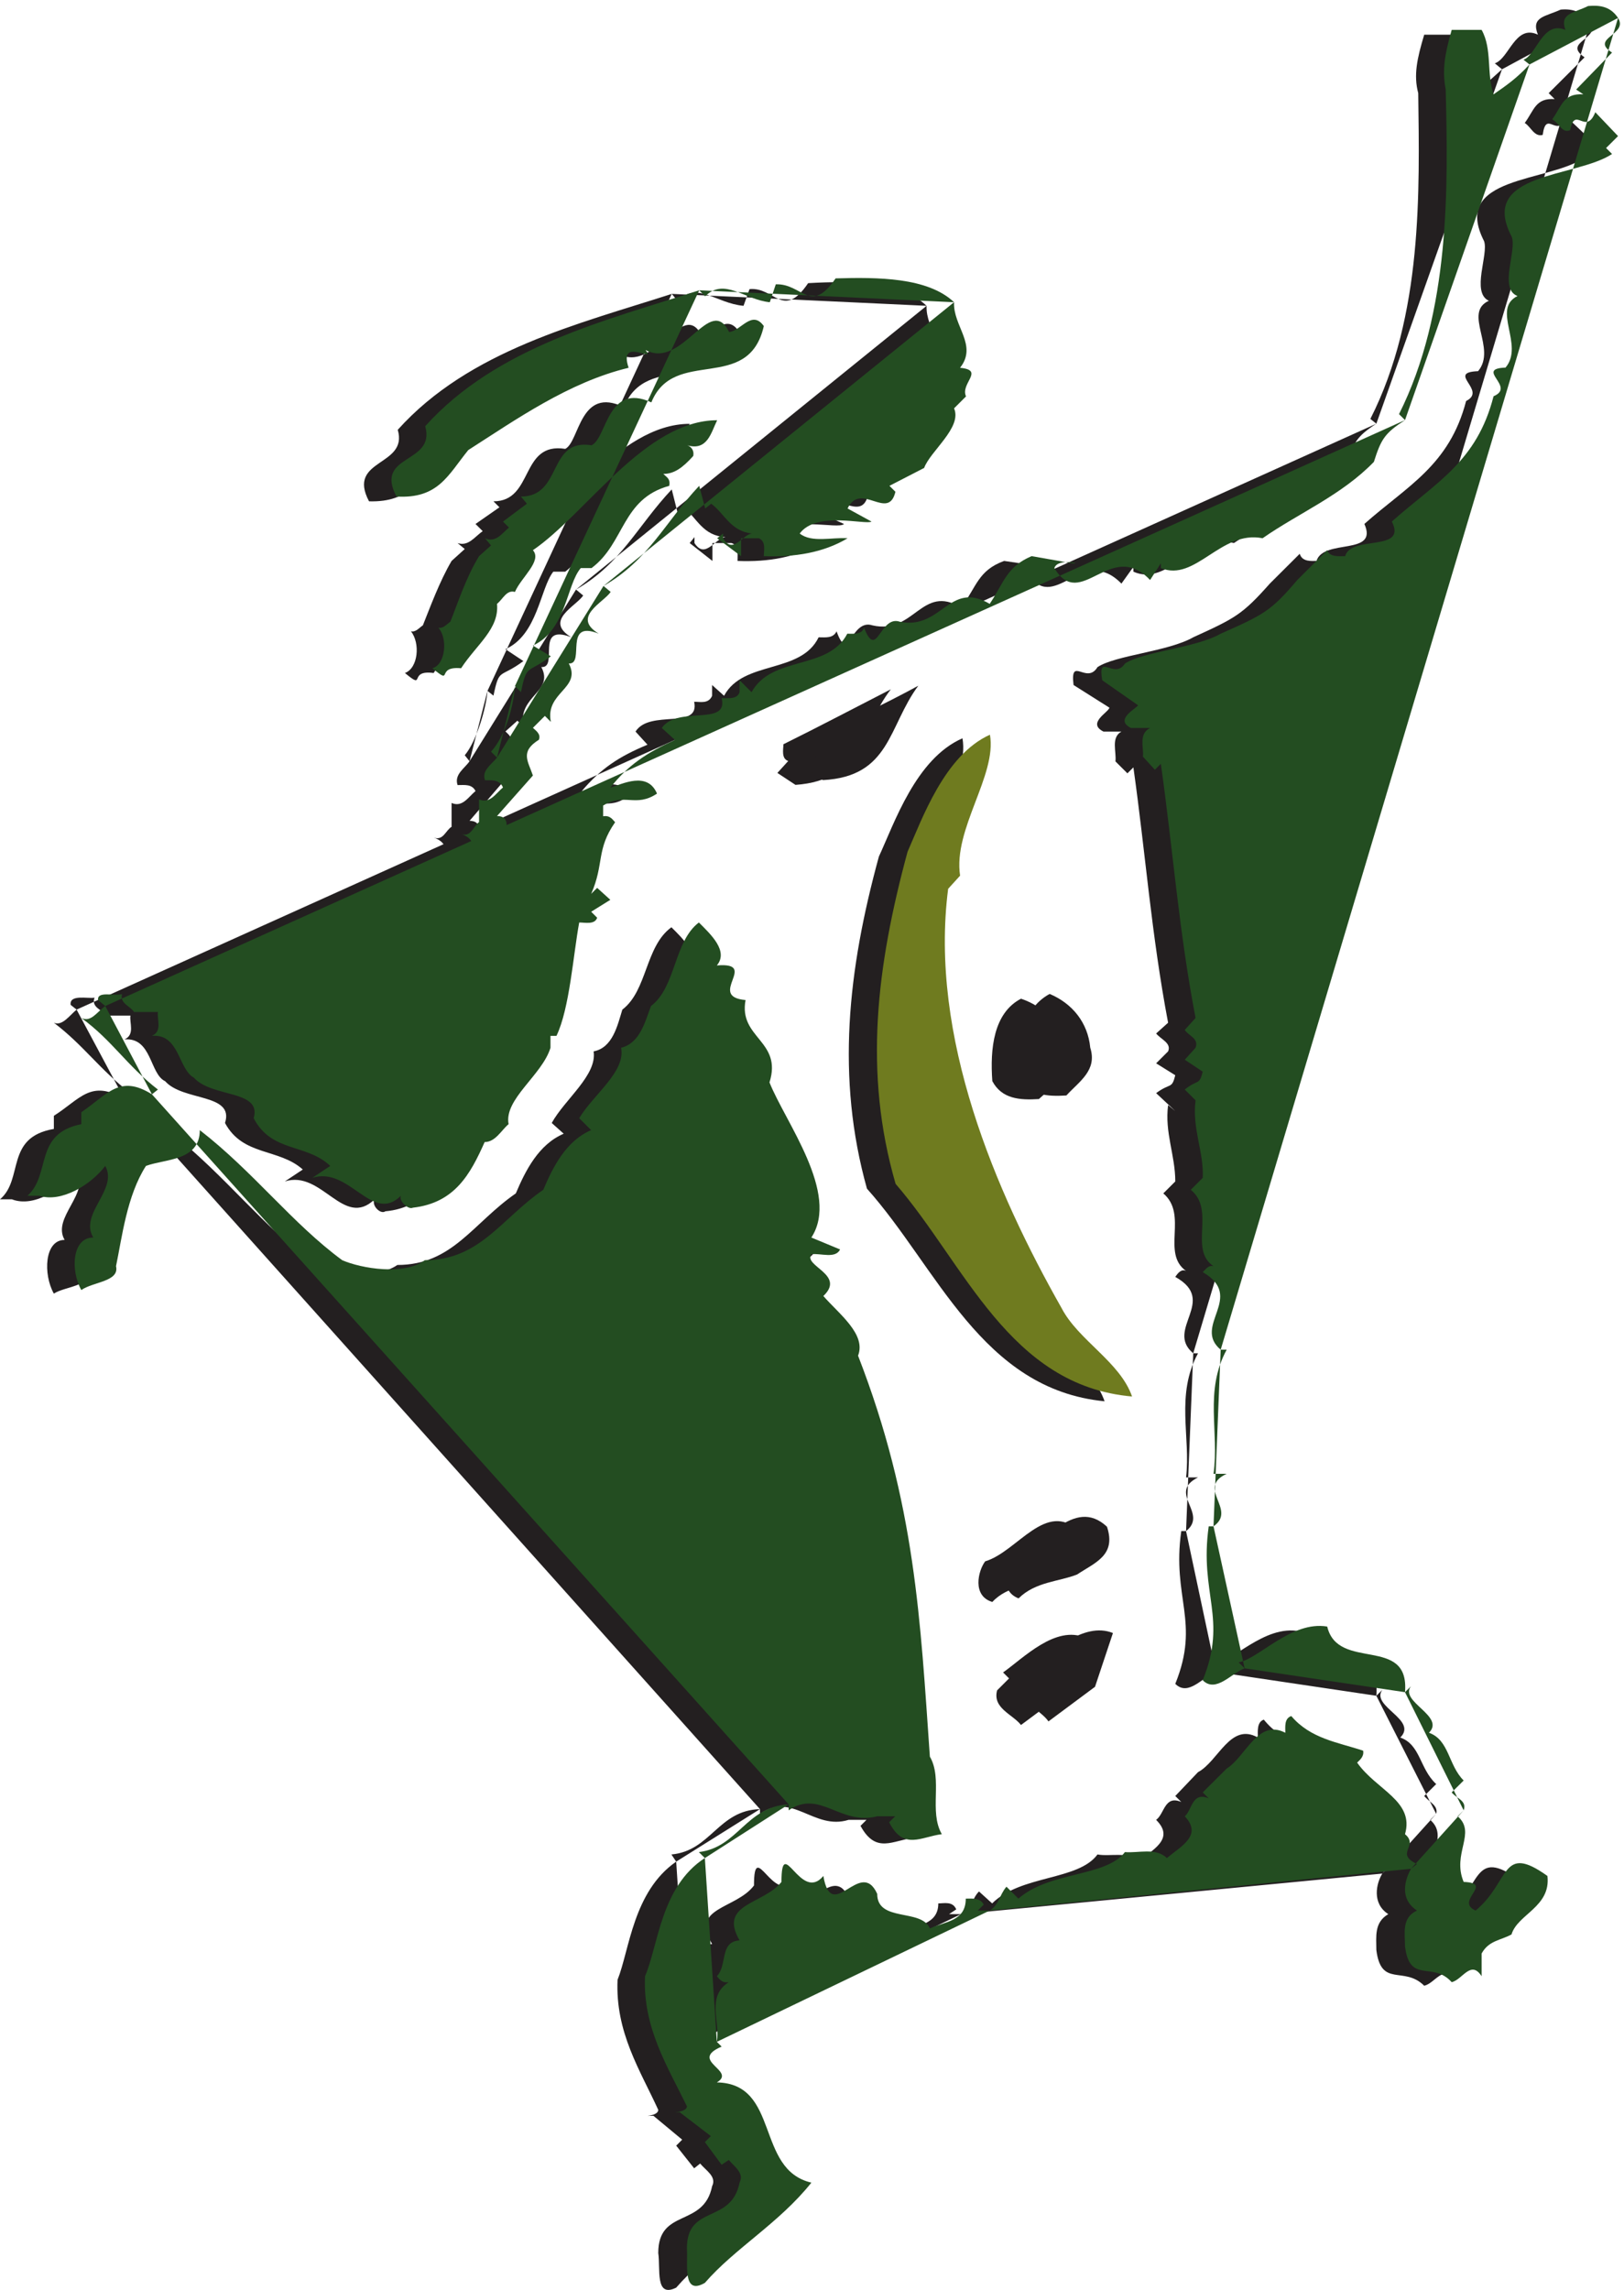<svg xmlns="http://www.w3.org/2000/svg" xml:space="preserve" width="271.315" height="382.43"><path d="M1997.97 2859.02c13.53-22.48-36.08-25.48-7.52-44.96l-45.1-44.95 7.52-7.49c-24.05 1.5-25.56-13.49-37.59-29.97 7.52-4.49 12.03-17.98 22.56-14.98 4.51 32.96 18.04-6 30.06 22.47l30.07-28.47-15.03-14.98 7.51-7.49c-45.1-31.47-168.37-22.48-126.28-104.9 6.01-16.48-16.54-64.43 6.01-74.92-33.07-14.98 10.53-59.93-13.53-88.4-40.59-1.5 12.03-23.98-15.03-37.46-21.05-80.92-73.66-106.39-127.79-154.34 18.04-40.46-51.11-17.98-60.13-46.46-6.01 0-18.04-1.49-21.05 8.99l-37.58-37.46c-34.58-38.96-43.6-43.45-96.22-67.43-31.57-17.98-97.72-22.47-120.27-37.46-13.53-22.47-34.57 14.99-30.06-22.47l45.1-28.47c-1.51-6-28.57-19.48-7.52-29.97h22.55c-13.53-7.49-6.01-25.48-7.52-37.47l15.04-14.98 7.51 7.49c15.04-106.38 22.56-209.78 43.6-320.66l-15.03-13.49c6.01-7.49 19.54-11.98 15.03-22.47l-15.03-14.99 24.05-14.98c-4.51-17.98-6.01-8.99-24.05-22.48l24.05-22.48-9.02 7.5c-4.51-34.47 9.02-62.94 9.02-95.9l-15.03-14.99c31.57-26.97-3.01-74.92 28.56-97.4-6.01 3-10.52-2.99-13.53-7.49 54.12-29.97-13.53-65.93 22.55-95.9m0 0h6.02-6.02 6.02c-28.57-52.44-9.02-104.89-15.04-155.84h15.04c-39.09-19.48 13.53-44.951-15.04-67.432m0 0h-6.01 6.01-6.01c-12.03-83.906 24.05-113.879-7.52-191.797 16.54-16.48 34.58 9 51.12 14.989m0 0-7.52 7.492 7.52-7.492-7.52 7.492c27.06 3 67.65 52.449 112.75 43.457 12.03-55.449 102.23-8.988 96.22-80.918m0 0 7.51 7.488-7.51-7.488 7.51 7.488c-15.03-20.98 45.11-37.461 22.55-59.929 25.56-9 24.06-38.961 45.11-58.438L1789 630.84c6.02-7.488 18.04-11.988 15.04-22.469m0 0-7.52-7.5 7.52 7.5-7.52-7.5c24.05-20.98-7.52-46.449 7.52-82.41 39.08-1.5-13.53-23.981 15.03-35.961 42.09 35.961 31.57 83.91 88.7 43.449 6.01-38.961-37.59-47.949-43.6-74.918-13.53-5.992-28.56-5.992-37.58-20.98v-29.973c-13.53 19.481-24.06-4.488-37.59-7.488-25.55 25.469-54.12-3-60.13 44.949 0 16.492-3.01 34.473 15.03 44.961-21.05 13.48-15.03 38.961-7.52 50.941m0 0 7.52 7.5-7.52-7.5 7.52 7.5c-27.06 13.481 4.51 22.469-15.03 37.457 12.02 40.454-34.58 55.442-60.14 89.903 4.51 1.5 10.53 6 7.52 14.988-31.57 8.992-64.64 13.481-88.7 43.449-9.02-3-7.52-14.976-7.52-22.468-34.57 19.468-49.61-29.969-75.16-43.461l-28.57-29.969 7.52-7.488c-21.05 8.988-21.05-14.981-31.57-22.481 24.05-23.973-4.51-37.461-22.55-52.441-12.03 13.48-34.58 5.992-51.12 8.992-24.05-32.973-96.21-25.473-132.29-61.442l-16.54 14.989c-9.02-8.989-9.02-22.481-22.55-28.469m0 0h-15.03l9.02 5.988 6.01-5.988-6.01 5.988c-4.51 10.492-15.04 7.492-22.55 7.492 0-26.968-27.06-26.968-45.1-35.96-12.03 25.468-67.66 7.492-67.66 43.449-21.04 46.461-57.12-38.949-66.142 22.48-28.566-34.461-52.621 53.942-52.621-7.488-22.551-29.973-81.179-26.973-52.617-73.422-25.555-3-16.535-31.469-30.066-44.961 4.511-2.988 7.515-8.988 15.035-7.488-27.063-17.981-9.024-49.449-15.035-74.918m0 0 7.515-7.492-7.515 7.492 7.515-7.492c-42.094-16.489 18.043-29.969-7.515-43.461 81.179-3 48.105-109.379 118.765-125.867-40.59-50.942-96.215-83.91-133.801-127.36C822.34 0 829.855 37.461 826.852 56.942c0 56.937 57.125 31.468 67.648 83.91 6.016 11.988-7.516 19.48-15.031 28.468l-7.52-5.992-22.551 28.473 7.52 7.488-36.082 29.973c-19.543 0 6.016-1.5 6.016 7.488-22.551 49.449-54.122 97.398-51.118 163.328 15.036 37.461 19.543 110.891 73.664 148.352m0 0-6.011 8.992 6.011-8.992-6.011 8.992c49.609 4.488 58.633 55.437 111.25 56.937m0 0v-5.988 5.988-5.988c40.59 28.469 67.653-20.98 111.243-7.5h22.55l-7.51-7.492c19.54-35.957 40.59-17.981 67.65-14.981-16.54 26.973 1.5 68.922-15.03 95.903-13.53 172.32-19.55 319.16-88.7 504.969 9.02 26.97-25.56 52.44-45.102 74.92 27.062 26.97-25.558 35.96-16.539 50.95 13.531 3 30.071-6 39.091 7.49l-39.091 16.48c39.091 53.95-33.074 143.85-51.113 191.8 16.535 52.45-39.09 55.45-30.066 103.4-49.614 7.49 16.535 49.44-37.586 46.45 15.035 16.48-7.516 37.46-21.047 50.94-33.074-23.97-30.067-79.41-61.637-103.39-6.016-19.48-12.027-47.95-36.082-52.44 4.512-29.97-36.082-59.94-52.617-89.91l15.035-13.49c-31.574-13.48-48.109-46.45-60.137-74.92-54.121-37.46-79.679-89.9-148.832-89.9-25.558-17.99-79.679-10.49-103.73 0-63.145 46.45-112.754 112.38-178.903 164.82 0-40.45-43.597-35.96-67.652-44.95-24.055-37.46-30.066-91.4-37.582-127.37 3.008-19.48-30.07-19.48-43.598-28.47-13.53 23.98-12.027 67.43 13.528 67.43-16.535 28.47 33.078 58.44 15.035 88.41-18.04-25.47-54.121-47.95-81.18-37.46H0c30.066 25.47 6.012 77.92 67.652 88.41v16.48c33.075 20.98 46.606 46.45 88.7 20.98m0 0 7.515 7.49-7.515-7.49 7.515 7.49c-39.09 29.97-58.633 59.94-96.215 88.41 10.524-4.5 19.543 8.99 28.563 16.48m0 0-7.516 6 7.516-6-7.516 6c-1.504 13.48 21.047 7.49 30.067 8.99-4.508-11.99 9.019-14.99 15.035-22.48h30.066c-1.504-8.99 6.012-23.98-7.515-29.97 34.574 3 31.57-43.45 51.113-52.44 22.551-25.48 87.195-14.99 75.168-52.45 22.551-41.96 67.652-31.47 97.719-58.44l-22.551-14.98c46.605 14.98 73.664-59.94 112.754-22.48-4.512-7.49 7.515-19.48 13.527-14.98 51.113 4.49 70.66 43.45 90.203 82.41 13.531 0 19.543 14.98 30.067 20.98-6.012 31.47 42.093 61.43 51.113 97.4v14.98h7.519c16.536 34.46 22.551 101.89 30.067 140.85 7.515 0 18.039-2.99 22.551 6l-7.516 8.99 22.551 13.48-15.035 16.49-7.516-7.5c18.039 37.47 6.012 55.45 30.066 88.41-4.511 4.5-7.515 8.99-15.035 7.49v14.99c27.063 16.48 40.594-3 66.149 16.48-10.524 26.97-40.59 8.99-58.629 6 24.051 28.47 46.601 43.45 82.683 58.43l-15.035 16.49c18.039 28.47 81.184 1.5 73.664 37.46 7.52 0 18.043-3 22.551 7.49v13.49l15.035-13.49c24.055 44.96 96.215 26.97 118.765 73.42 9.02 0 18.04-1.5 22.55 7.5 15.03-41.96 18.04 16.48 45.1 7.49 52.62-11.99 61.64 52.44 111.25 22.48 19.54 25.47 21.05 46.44 54.12 58.43l51.12-7.49c15.03-1.5-19.55 6-22.55-5.99 33.07-56.94 69.15 35.96 118.76-14.99l15.03 20.98v-5.99c43.6-19.48 75.17 47.95 126.29 35.96 46.6 31.47 99.22 53.94 141.31 97.4 9.02 28.47 12.03 35.96 37.59 52.44m0 0-7.52 6 7.52-6-7.52 6c66.15 130.36 61.64 286.2 60.14 409.07-6.02 22.48-1.51 43.46 7.51 73.43h37.59c12.02-22.48 4.51-53.95 15.03-80.92 15.03 10.49 27.06 20.98 45.1 37.46m0 0-9.02 7.49 9.02-7.49-9.02 7.49c18.04 6 25.56 49.45 54.12 35.97-9.02 22.47 9.02 22.47 28.57 31.46 15.03 1.5 27.06-3 37.58-14.98l-111.25-59.94" style="fill:#231f20;fill-opacity:1;fill-rule:evenodd;stroke:none" transform="matrix(.133 0 0 -.133 0 383.847)"/><path d="M1163.93 2502.06c-1.51-29.94 30.05-55.39 7.51-82.33 31.56-4.5 0-19.46 7.51-37.43l-15.02-13.48c10.52-25.44-28.56-55.38-37.58-74.85l-43.58-22.45 7.51-7.48c-9.02-35.93-43.58 11.97-60.12-22.46l30.06-13.47c-7.51-7.49-69.134 11.97-90.173-16.47 15.027-11.98 39.073-5.99 60.113-7.49-30.05-17.96-64.625-23.95-103.699-22.45 0 8.98 1.504 19.46-7.516 22.45h-24.047v-22.45l-28.554 22.45 6.011 7.49v-7.49c13.528-20.95 25.547 5.99 39.075 7.49-28.555 1.49-36.071 23.95-52.602 37.42l-7.515-7.48-7.516 29.94c-43.582-46.41-63.121-92.82-120.234-125.75m0 0 9.019-7.49-9.019 7.49 9.019-7.49c-9.019-13.47-49.598-31.44-15.031-52.39-46.59 17.96-15.028-38.93-37.574-37.43 16.535-31.44-30.055-35.93-22.543-74.85l-7.512 7.48-15.031-13.47c4.507-4.49 9.015-7.48 7.515-16.47-24.047-13.47-13.527-25.45-7.515-43.41l-45.09-52.4c25.551 0 3.008-37.42 0-43.41-31.559-4.49 7.515-29.94-30.059-29.94-27.051-5.99 24.051 38.92-15.027 52.39 12.023-4.49 15.027 8.99 22.543 13.48v29.94c13.527-5.99 21.043 7.49 30.058 14.97-4.507 8.98-13.523 7.48-22.543 7.48-4.507 13.48 9.02 20.96 15.028 29.95m0 0-6.008 7.48 6.008-7.48-6.008 7.48c15.027 17.96 27.051 59.88 28.555 80.84m0 0 7.511-5.99-7.511 5.99 7.511-5.99c7.516 35.93 7.516 20.96 37.575 43.42l-22.543 14.97c40.578 17.96 43.586 76.35 60.117 97.3h15.027c40.582 31.44 36.074 86.83 97.692 103.3 0 7.48-4.508 11.98-9.016 13.47 13.527 0 24.047 8.98 37.574 22.46 3.004 8.98-4.512 13.47-7.515 14.97 25.55-8.98 30.058 16.47 37.574 31.44-90.176 0-163.821-119.77-231.453-163.18 12.023-13.47-15.032-34.43-22.543-52.4-10.524 3-15.032-10.48-22.547-14.97 3.008-31.43-25.547-50.9-45.086-82.33-33.067 4.48-9.02-22.46-36.07 0 16.531 5.98 19.539 37.42 7.515 52.39 6.012-1.49 10.52 4.49 15.028 7.49 9.015 22.45 21.042 55.39 36.07 80.84l16.535 14.97-9.02 7.48c13.528-4.49 21.04 7.49 31.563 14.98l-9.02 8.98 30.059 20.95-7.516 7.49c51.102 0 33.067 74.85 90.176 65.87 18.035 8.98 18.035 79.34 73.645 52.39 28.558 71.86 121.738 11.98 142.781 97.31-15.031 19.46-31.563-5.99-45.09-7.48-24.047 47.9-58.613-49.41-105.203-22.46 15.027-17.97-33.066 16.47-22.547-22.45-73.644-17.97-141.273-65.87-201.391-103.3-24.046-31.44-36.07-61.38-88.675-59.88-28.555 53.89 49.597 43.41 36.07 89.82 90.176 100.3 228.445 133.24 344.172 170.66m0 0 7.516-8.98-7.516 8.98 7.516-8.98c24.046 25.45 48.093-3 82.664-5.99l7.511 20.96c31.563 3 42.082-38.92 73.642 7.49 54.11 2.99 115.73 2.99 148.8-28.45l-320.133 14.97M1119 2020.5c-39.41-51-34.87-114-119.762-120l-22.738 15 13.645 15c-9.098 3-6.067 15-6.067 21 45.482 22.5 90.962 46.5 134.922 69m52.5-238.5-15-16.5c-24-187.5 58.5-381 142.5-526.5 21-42 73.5-69 88.5-112.5-154.5 15-210 168-298.5 267-39 139.5-24 274.5 15 417 19.5 42 46.5 123 105 148.5 9-51-48-118.5-37.5-177" style="fill:#231f20;fill-opacity:1;fill-rule:evenodd;stroke:none" transform="matrix(.133 0 0 -.133 0 383.847)"/><path d="M1335 1566c9-28.5-12-43.5-30-60-24-1.5-46.5 0-58.5 22.5-3 40.5 1.5 85.5 36 103.5 31.5-10.5 51-34.5 52.5-66m21-603c12-34.5-15-45-36-58.5-24-9-54-9-73.5-30-25.5 7.5-18 39-9 51 40.5 12 76.5 78 118.5 37.5m-15-199.5-58.5-43.5c-10.5 13.5-36 21-30 43.5l15 15-7.5 7.5c25.5 18 66 60 103.5 43.5l-22.5-66" style="fill:#231f20;fill-opacity:1;fill-rule:evenodd;stroke:none" transform="matrix(.133 0 0 -.133 0 383.847)"/><path d="M2032.47 2863.52c13.53-20.98-36.08-25.48-7.52-43.46l-45.1-46.45 9.02-5.99c-25.55 1.5-27.06-14.99-39.09-31.47 9.02-4.49 12.03-17.98 22.56-13.49 6.01 31.47 19.54-7.49 31.57 22.48l28.56-29.97-15.03-14.98 7.51-7.49c-45.1-29.97-168.37-22.48-126.28-103.4 7.52-16.48-16.54-65.93 7.52-74.92-33.08-16.48 9.02-61.43-15.04-89.9-39.08-1.5 13.53-23.98-15.03-35.97-21.05-82.41-72.16-107.88-127.79-157.33 19.55-38.96-51.11-16.48-58.63-43.46-7.51 0-19.54-1.5-22.55 7.49l-37.58-37.46c-33.08-38.96-42.1-43.45-96.22-67.43-31.57-17.98-97.72-22.47-120.27-37.46-13.53-20.98-34.57 14.99-28.56-20.98l45.1-31.46c-3.01-4.5-30.07-17.98-9.02-28.47h24.05c-15.03-7.49-7.51-25.48-9.02-35.97l15.04-16.48 7.51 7.49c15.04-106.39 22.56-209.78 43.6-319.16l-13.53-14.99c4.51-7.49 18.04-10.49 13.53-22.47l-13.53-14.99 22.55-14.98c-4.51-17.98-6.01-8.99-22.55-22.48l22.55-22.48-9.02 8.99c-4.51-35.96 10.53-64.43 9.02-97.39l-15.03-14.99c31.57-25.47-3.01-74.92 28.56-95.9-6.01 1.5-9.02-3-13.53-7.49 54.12-31.47-13.53-67.43 22.55-97.4m0 0h7.52-7.52 7.52c-28.56-52.44-9.02-103.39-16.54-155.84h16.54c-39.09-17.98 13.53-44.951-16.54-65.932m0 0h-6.01 6.01-6.01c-12.03-85.406 24.05-115.379-7.52-193.297 16.54-16.48 36.08 8.989 52.62 14.989m0 0-7.52 7.492 7.52-7.492-7.52 7.492c25.56 4.5 66.15 52.449 111.25 44.949 13.53-56.941 103.73-10.492 97.72-82.41m0 0 7.52 7.488-7.52-7.488 7.52 7.488c-15.04-19.48 43.6-37.461 22.55-58.437 25.56-8.992 24.05-40.461 43.6-59.942l-15.04-14.98c6.02-7.488 19.55-10.488 15.04-22.481m0 0-7.52-7.488 7.52 7.488-7.52-7.488c24.05-20.98-7.52-46.449 7.52-82.41 39.08-1.5-12.03-23.981 15.03-35.961 43.6 35.961 31.57 85.41 90.2 43.449 4.51-38.961-37.58-47.949-45.1-73.418-13.53-7.5-28.56-7.5-37.58-23.98v-28.473c-13.53 20.981-24.06-4.488-37.59-7.488-24.05 26.969-52.62-3-58.63 44.949 0 16.481-4.51 35.961 15.03 44.961-22.55 14.98-15.03 38.949-7.51 52.441m0 0 7.51 5.989-7.51-5.989 7.51 5.989c-28.56 13.492 3.01 22.48-15.03 37.468 12.03 41.954-36.08 55.442-60.13 89.903 3 3 9.02 7.488 7.51 14.988-31.57 10.481-66.14 14.981-90.2 43.449-9.02-3-7.52-13.488-7.52-20.976-34.57 17.976-49.61-29.973-73.66-44.953l-30.07-29.969 7.52-7.488c-21.05 8.988-21.05-14.993-30.07-22.481 22.55-23.973-4.51-37.461-22.55-52.441-13.53 13.48-36.08 5.992-52.62 7.492-24.05-31.473-94.71-23.981-133.8-58.442l-15.03 14.981c-9.02-10.492-9.02-22.473-21.05-29.961m0 0h-15.03l7.52 7.488 7.51-7.488-7.51 7.488c-4.51 8.992-15.04 7.492-22.55 7.492 0-28.468-25.56-28.468-45.1-37.46-10.53 25.468-66.15 7.492-66.15 43.449-21.05 46.453-57.13-38.957-67.65 22.48-28.57-34.461-52.623 53.942-52.623-7.488-22.551-28.473-79.676-26.973-52.617-73.43-25.555-1.492-15.031-31.461-28.562-44.953 3.007-2.996 6.011-8.988 15.035-7.488-28.567-17.981-10.528-49.449-15.035-74.918m0 0 6.011-6-6.011 6 6.011-6c-42.094-17.981 19.543-29.973-6.011-44.953 79.675-1.5 48.109-109.387 118.762-125.867-40.587-50.954-96.212-82.41-133.798-125.871C856.84 3 864.355 43.46 862.852 62.94c0 55.438 55.625 29.97 66.148 82.411 6.016 11.988-6.012 19.48-13.527 28.468l-9.024-5.992-21.047 28.473 7.52 7.488-39.09 29.973c-18.039 0 9.02-1.5 9.02 7.488-24.051 49.449-55.622 98.898-52.618 163.328 16.539 37.461 19.543 112.383 75.168 148.352m0 0-7.515 7.492 7.515-7.492-7.515 7.492c49.609 5.988 58.633 56.937 112.754 59.937m0 0v-7.5 7.5-7.5c39.089 26.981 64.639-19.48 111.249-7.488h22.55l-7.52-7.492c18.04-35.957 40.59-17.981 66.15-14.981-16.54 28.473 1.5 68.922-15.03 97.391-12.03 170.832-18.04 317.672-90.21 503.481 10.53 26.97-24.05 52.44-43.59 74.92 28.56 26.97-25.56 37.46-15.04 52.45 12.03 1.49 30.07-6 36.08 5.99l-36.08 14.98c36.08 55.45-33.071 145.35-52.614 194.8 16.535 52.45-39.09 55.44-30.066 103.39-49.614 4.5 18.039 47.95-36.082 43.46 15.035 17.98-7.516 38.96-22.551 53.94-31.571-23.97-28.563-80.91-60.133-104.89-7.52-19.48-13.531-46.45-37.586-52.44 6.016-29.97-34.578-58.44-52.617-88.41l15.035-14.99c-31.574-13.48-48.109-46.45-60.137-74.92-52.617-35.96-79.679-88.41-148.832-88.41-25.558-19.48-79.679-10.49-103.73 0-63.145 46.46-111.25 110.89-178.903 163.33 0-38.96-43.597-35.96-67.652-44.95-24.055-37.46-30.066-89.91-37.582-125.87 4.508-19.48-28.566-19.48-43.598-29.97-13.53 23.98-12.027 65.93 15.032 65.93-18.04 29.97 31.574 59.94 15.035 89.91-18.039-23.97-55.625-46.45-82.684-37.46H34.5c30.066 26.97 7.516 77.92 67.652 89.91v14.98c33.075 22.48 48.106 47.95 88.7 22.48m0 0 7.515 5.99-7.515-5.99 7.515 5.99c-39.09 29.97-57.129 61.44-96.215 89.91 12.028-6 19.543 7.49 30.067 14.98m0 0-9.02 7.49 9.02-7.49-9.02 7.49c-1.504 11.99 21.047 4.5 30.067 7.5-3.008-11.99 10.523-14.99 15.035-22.48h30.066c-1.504-8.99 6.012-23.98-7.515-29.97 34.574 3 33.074-41.96 52.617-52.45 22.551-25.47 85.691-14.98 75.168-50.94 22.551-43.46 66.148-31.47 96.215-59.94l-22.551-14.98c46.605 14.98 75.168-58.44 111.25-22.48-3.008-5.99 9.019-17.98 15.031-14.99 52.617 6 72.16 41.96 90.203 82.42 13.531 0 21.047 14.98 30.067 22.48-6.012 31.46 42.093 61.43 52.617 95.9v14.98h7.519c16.535 34.46 21.047 101.89 28.563 142.35 7.515 0 19.543-3 22.551 6l-7.516 7.49 24.051 14.98-16.535 14.99-7.516-7.5c16.535 37.47 6.012 55.45 30.066 89.91-3.007 3-6.015 8.99-15.035 7.49v13.49c27.063 16.48 40.594-3 67.653 14.98-12.028 28.47-43.598 11.99-58.633 7.49 22.551 28.48 45.101 43.46 81.183 59.94l-16.539 14.99c19.543 28.47 84.192 1.5 75.168 37.46 9.024 0 19.543-1.5 22.551 7.49v14.98l15.035-14.98c25.559 46.45 96.215 26.97 120.265 73.42 7.52 0 18.04-1.5 21.05 7.5 16.54-41.96 19.54 16.48 45.1 7.49 52.62-10.49 61.64 52.44 112.75 22.48 18.04 26.97 21.05 46.44 52.62 59.93l51.12-8.99c15.03-1.5-18.04 7.49-22.55-5.99 33.07-55.44 70.65 37.46 120.26-14.99l13.53 20.98v-5.99c43.6-17.98 75.17 47.95 127.79 37.46 45.1 31.47 99.22 53.94 139.81 95.9 9.02 28.47 13.53 35.96 39.09 52.44m0 0-7.52 7.5 7.52-7.5-7.52 7.5c64.65 128.86 61.64 286.2 58.64 407.57-4.51 23.98-1.51 43.46 7.51 74.92h37.59c13.53-23.97 6.01-55.44 15.03-80.91 15.03 10.49 28.56 19.48 45.1 37.46m0 0-7.52 5.99 7.52-5.99-7.52 5.99c16.54 6 24.06 49.45 52.62 37.46-7.52 20.98 10.53 20.98 28.57 29.97 16.53 1.5 28.56-1.5 37.58-14.98l-111.25-58.44" style="fill:#234d21;fill-opacity:1;fill-rule:evenodd;stroke:none" transform="matrix(.133 0 0 -.133 0 383.847)"/><path d="M1198.43 2506.56c-1.51-29.94 30.05-53.89 7.51-82.33 31.56-3 0-19.46 7.51-35.93l-15.02-14.98c10.52-23.94-30.07-53.89-37.58-74.85l-43.58-22.45 7.51-7.48c-9.02-37.43-43.58 13.47-60.12-20.97l30.06-16.46c-7.51-4.49-69.13 13.47-90.17-14.97 15.02-11.98 40.58-4.5 60.11-5.99-30.05-17.97-66.129-23.95-105.203-22.45 0 7.48 3.008 17.96-6.012 22.45h-22.543v-22.45l-30.058 22.45 7.511 5.99v-5.99c12.028-20.96 24.047 4.49 36.075 5.99-27.055 2.99-34.571 25.45-51.102 37.42l-7.515-5.99-7.516 28.45c-43.582-46.41-63.121-92.82-120.234-125.75m0 0 9.019-7.49-9.019 7.49 9.019-7.49c-9.019-13.47-49.598-31.44-15.031-52.39-45.086 17.96-16.531-38.93-37.574-37.43 16.535-31.44-30.055-35.93-22.543-73.35l-7.512 7.48-15.031-14.97c3.004-2.99 10.519-7.48 7.515-14.97-24.047-14.97-13.527-26.95-7.515-44.91l-45.09-50.9c25.551 0 3.008-37.43 0-44.91-31.559-4.49 7.515-28.45-30.059-29.94-27.051-5.99 24.051 38.92-15.027 52.39 12.023-4.49 15.027 8.99 22.543 14.98v28.44c13.527-5.99 21.043 7.49 30.058 14.97-4.507 10.48-15.027 8.98-22.543 8.98-4.507 11.98 7.516 19.46 15.028 28.45m0 0-7.512 7.48 7.512-7.48-7.512 7.48c18.035 19.46 28.555 58.38 30.059 82.34m0 0 7.511-7.49-7.511 7.49 7.511-7.49c7.516 35.93 7.516 22.46 37.575 44.91l-22.543 13.48c42.082 19.46 42.082 76.35 60.117 97.3h13.527c42.082 31.44 37.574 86.83 97.692 103.3 1.5 8.98-3.008 10.48-7.516 14.97 13.527 0 24.047 7.48 37.574 22.46 1.5 7.48-3.008 11.97-7.515 13.47 25.55-7.49 30.058 16.47 37.574 31.44-90.176 0-165.324-118.27-231.453-163.18 12.023-13.47-15.032-34.43-22.543-52.4-10.524 3-15.032-8.98-22.547-14.97 3.008-31.43-25.547-50.9-45.086-80.84-33.067 2.99-9.02-22.45-36.07 0 16.531 4.49 19.539 37.43 7.515 50.9 6.012-1.49 10.52 4.49 15.028 7.49 9.015 22.45 19.539 55.39 36.07 82.34l15.031 13.47-7.516 8.98c13.528-5.99 21.04 5.99 30.059 13.48l-7.516 7.48 30.059 22.45-7.516 8.99c52.606 0 33.067 73.35 88.676 64.37 19.535 8.98 19.535 79.34 75.145 53.89 28.558 70.36 121.738 10.48 141.277 95.81-15.027 20.96-28.555-5.99-43.586-7.48-24.047 49.4-58.613-47.91-105.203-22.46 15.027-17.97-34.57 17.96-21.043-22.45-75.148-17.97-142.777-65.87-201.395-103.3-25.546-31.44-37.57-61.38-90.175-58.38-28.555 53.89 49.597 40.41 36.07 88.32 90.176 100.3 228.445 133.24 344.172 170.66m0 0 7.516-7.48-7.516 7.48 7.516-7.48c24.046 23.95 49.597-4.5 81.16-7.49l7.511 22.46c33.066 1.5 43.586-38.93 75.146 7.48 52.6 1.5 115.73 1.5 148.8-29.94l-320.133 14.97" style="fill:#234d21;fill-opacity:1;fill-rule:evenodd;stroke:none" transform="matrix(.133 0 0 -.133 0 383.847)"/><path d="M1153.5 2025c-37.9-51-34.87-114-119.76-118.5L1011 1920l15.16 16.5c-9.1 1.5-7.58 13.5-7.58 21 45.48 22.5 90.96 43.5 134.92 67.5" style="fill:#231f20;fill-opacity:1;fill-rule:evenodd;stroke:none" transform="matrix(.133 0 0 -.133 0 383.847)"/><path d="m1206 1786.5-15-16.5c-24-186 60-381 142.5-526.5 21-40.5 73.5-67.5 88.5-111-154.5 13.5-210 166.5-297 267-40.5 139.5-24 273 15 417 18 40.5 46.5 121.5 103.5 147 9-51-46.5-118.5-37.5-177" style="fill:#6f7b1f;fill-opacity:1;fill-rule:evenodd;stroke:none" transform="matrix(.133 0 0 -.133 0 383.847)"/><path d="M1369.5 1570.5c9-28.5-13.5-42-30-60-24-1.5-46.5 0-60 22.5-1.5 40.5 3 85.5 39 105 28.5-12 48-36 51-67.5m21-601.5c12-36-15-45-37.5-60-22.5-9-52.5-9-73.5-30-24 9-16.5 39-7.5 52.5 39 12 76.5 76.5 118.5 37.5m-15-201-58.5-43.5c-9 13.5-34.5 22.5-30 43.5l15 15-7.5 9c25.5 18 66 58.5 103.5 43.5l-22.5-67.5" style="fill:#231f20;fill-opacity:1;fill-rule:evenodd;stroke:none" transform="matrix(.133 0 0 -.133 0 383.847)"/></svg>
